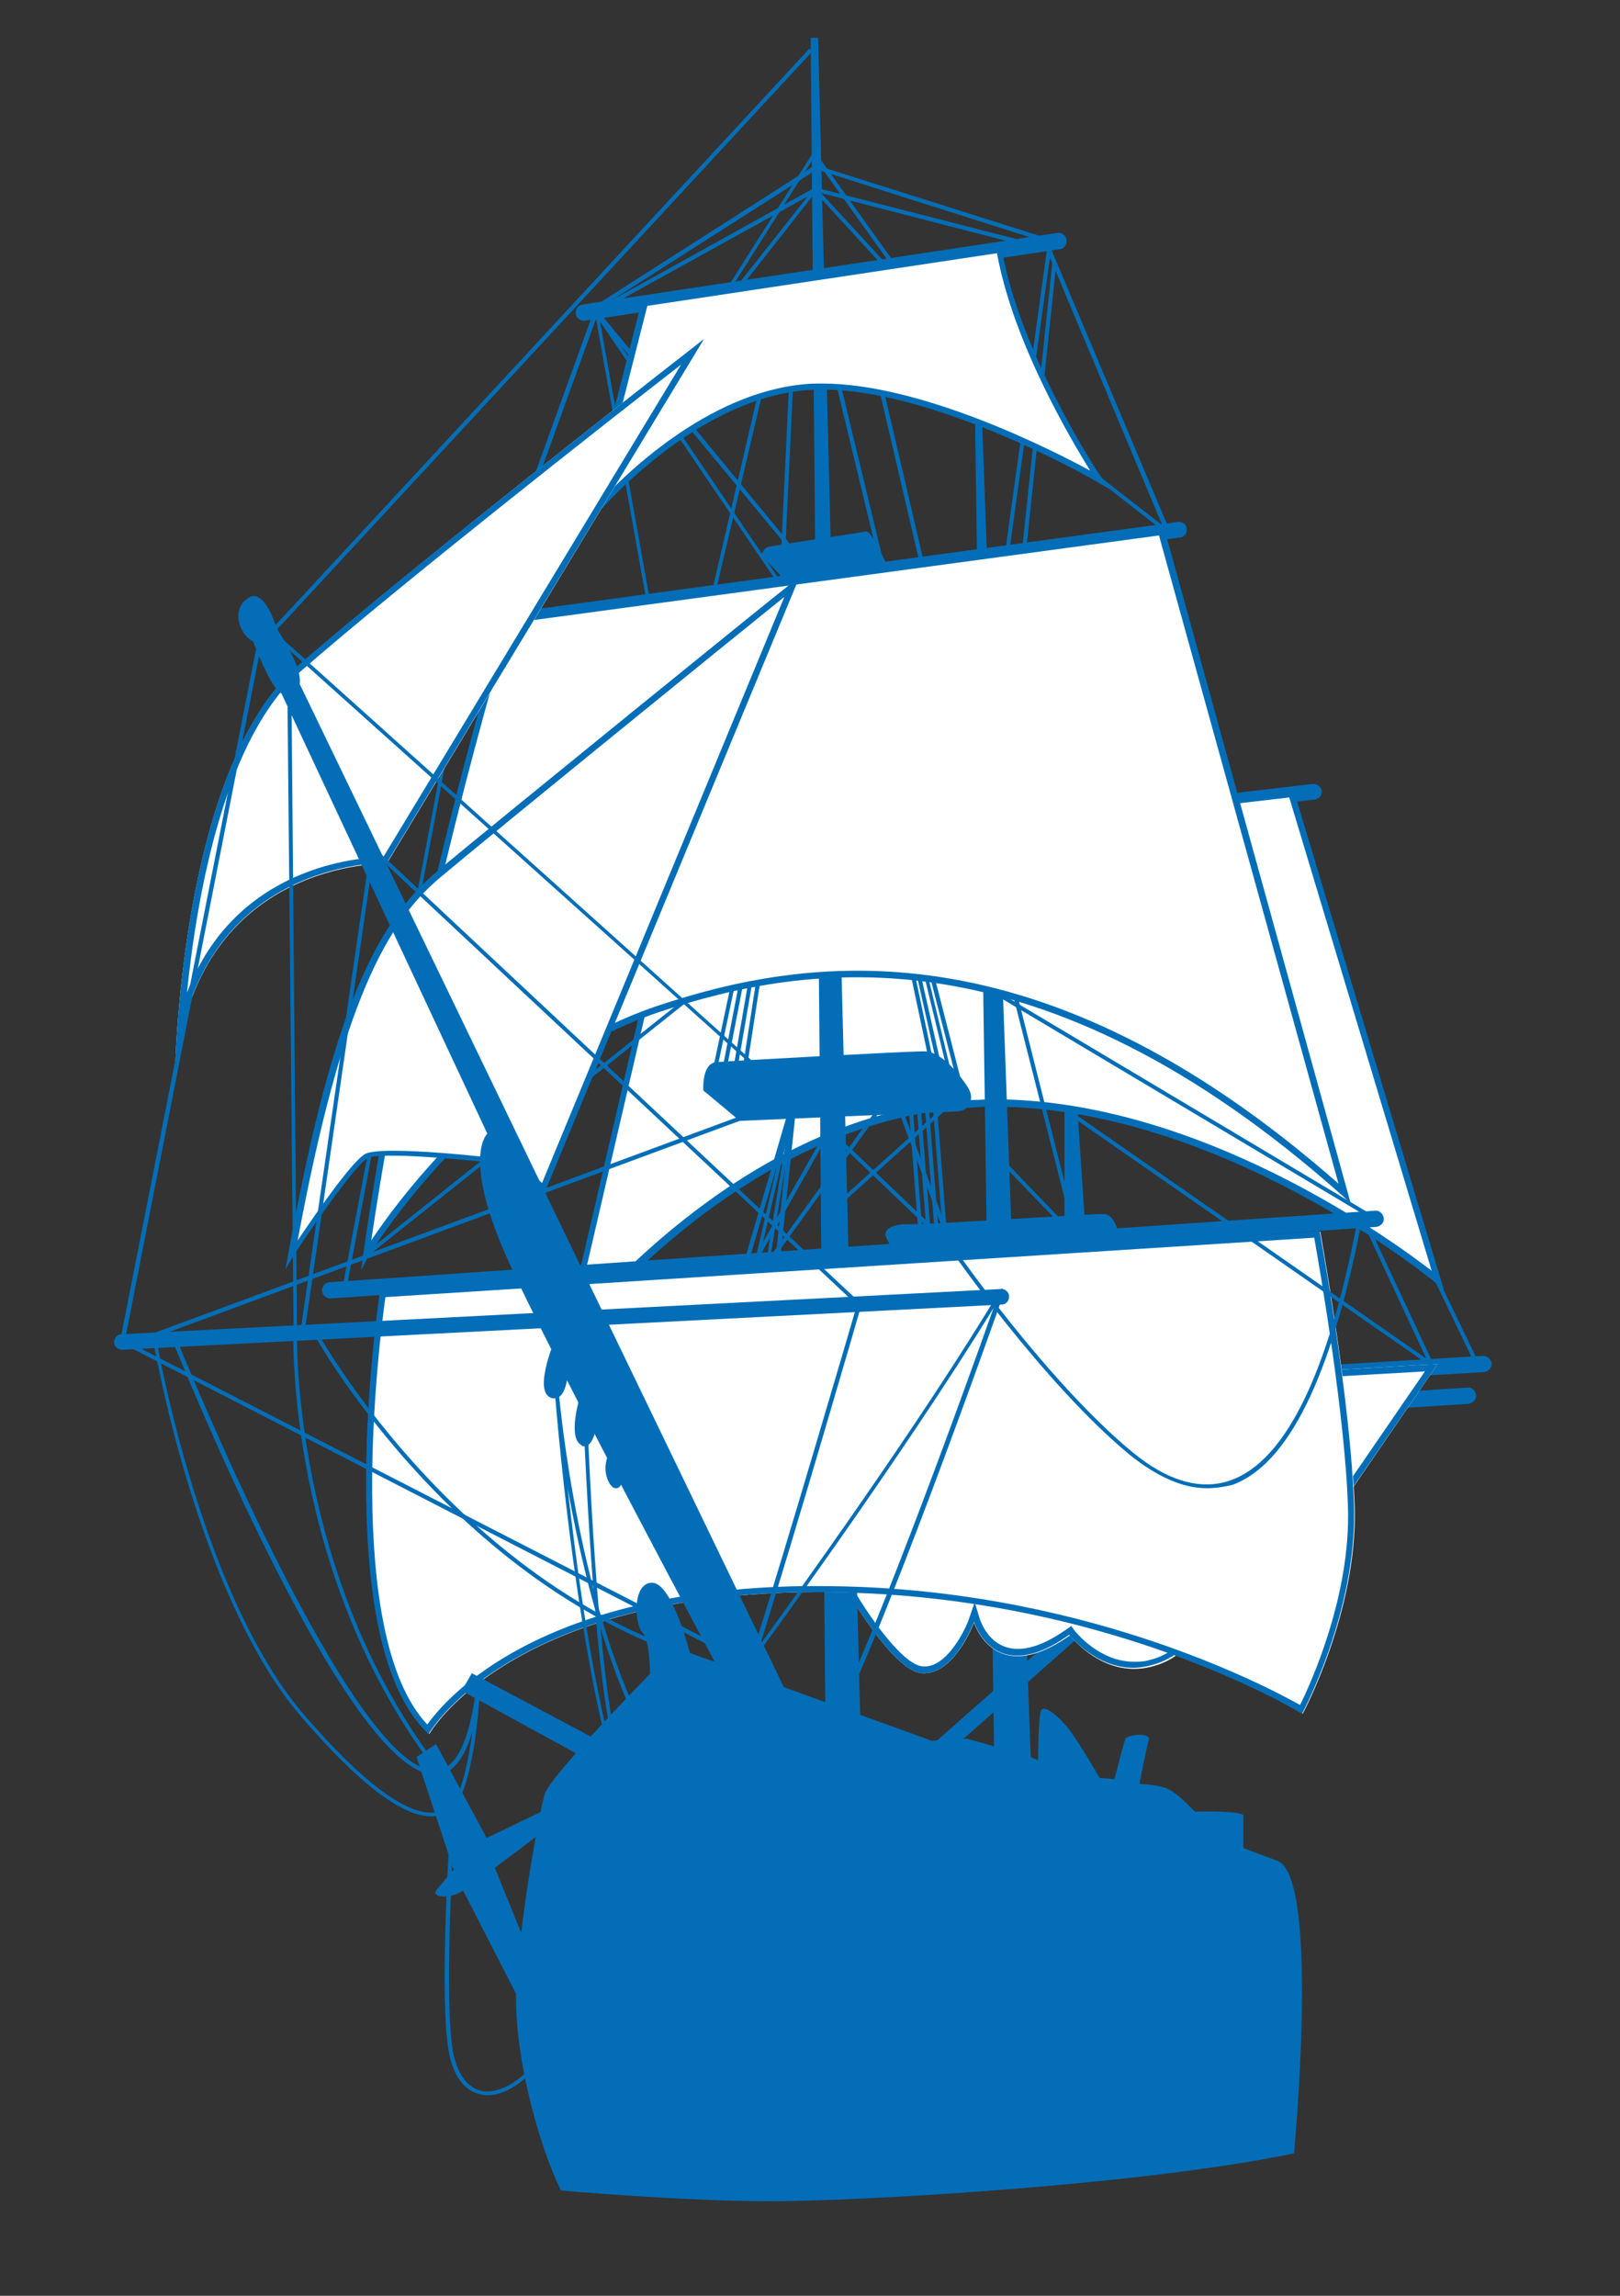 <?xml version="1.0" encoding="utf-8"?>
<!-- Generator: Adobe Illustrator 27.8.1, SVG Export Plug-In . SVG Version: 6.00 Build 0)  -->
<svg version="1.1" id="レイヤー_1" xmlns="http://www.w3.org/2000/svg" xmlns:xlink="http://www.w3.org/1999/xlink" x="0px"
	 y="0px" viewBox="0 0 240 340" style="enable-background:new 0 0 240 340;" xml:space="preserve">
<rect x="0" y="0" width="240" height="340" fill="#333333" stroke="none"/>
<style type="text/css">
	.st0{fill:#036EB7;}
	.st1{fill:#FFFFFF;}
	.st2{fill:#231815;}
</style>
<g>
	<g>
		<path class="st0" d="M218.9,202.4c-0.1,0-0.2-0.1-0.3-0.2l-8-16.6c-0.1-0.1,0-0.3,0.1-0.4c0.2-0.1,0.3,0,0.4,0.1l8,16.6
			c0.1,0.1,0,0.3-0.1,0.4C219,202.4,218.9,202.4,218.9,202.4z"/>
		<path class="st0" d="M96.1,129.9c-0.6,0-1.1-0.4-1.2-1c-0.1-0.7,0.4-1.2,1-1.3l98.6-11.5c0.7,0,1.2,0.4,1.3,1
			c0.1,0.7-0.4,1.2-1,1.3l-98.6,11.5C96.2,129.9,96.1,129.9,96.1,129.9z"/>
		<path class="st0" d="M193,204.8c-0.6,0-1.1-0.5-1.2-1.1c0-0.7,0.5-1.2,1.1-1.3l26.8-1.6c0.6,0,1.2,0.5,1.3,1.1
			c0,0.7-0.5,1.2-1.1,1.3L193,204.8C193,204.8,193,204.8,193,204.8z"/>
		<path class="st0" d="M193,209.5c-0.6,0-1.1-0.5-1.2-1.1c0-0.7,0.5-1.2,1.1-1.3l24.5-1.6c0.6-0.1,1.2,0.5,1.3,1.1
			c0,0.7-0.5,1.2-1.1,1.3L193,209.5C193,209.5,193,209.5,193,209.5z"/>
		<g>
			<polygon class="st1" points="213,202 194.9,228.4 185.5,203.6 			"/>
			<path class="st0" d="M211.1,203.1l-16,23.3l-8.2-21.9L211.1,203.1 M213,202l-27.4,1.6l9.3,24.7L213,202L213,202z"/>
		</g>
		<polygon class="st0" points="159.5,162.5 160.9,183.6 157.7,183.7 157.7,162.5 		"/>
		<g>
			<path class="st0" d="M104.8,92.2C104.7,92.2,104.7,92.2,104.8,92.2c-0.2,0-0.3-0.2-0.3-0.4l9.4-40.4c0-0.2,0.2-0.3,0.4-0.2
				c0.2,0,0.3,0.2,0.2,0.4L105,92C105,92.1,104.9,92.2,104.8,92.2z"/>
			<path class="st0" d="M137,85.5c-0.1,0-0.3-0.1-0.3-0.2l-7.4-31.7c0-0.2,0.1-0.3,0.2-0.4c0.2,0,0.3,0.1,0.4,0.2l7.4,31.7
				C137.3,85.3,137.2,85.4,137,85.5C137.1,85.5,137,85.5,137,85.5z"/>
			<path class="st0" d="M115.7,88.9C115.7,88.9,115.7,88.9,115.7,88.9c-0.2,0-0.3-0.1-0.3-0.3l1.6-33.8c0-0.2,0.1-0.3,0.3-0.3
				c0.2,0,0.3,0.1,0.3,0.3L116,88.6C116,88.8,115.9,88.9,115.7,88.9z"/>
			<path class="st0" d="M131.3,86.6c-0.1,0-0.3-0.1-0.3-0.2l-7.6-31.5c0-0.2,0.1-0.3,0.2-0.4c0.2,0,0.3,0.1,0.4,0.2l7.6,31.5
				C131.7,86.4,131.6,86.6,131.3,86.6C131.4,86.6,131.4,86.6,131.3,86.6z"/>
		</g>
		<g>
			<path class="st0" d="M172.9,79c-0.1,0-0.1,0-0.2-0.1L148.4,60c-0.1-0.1-0.2-0.3-0.1-0.4c0.1-0.1,0.3-0.1,0.4-0.1l23.5,18.3
				l-17.5-41.7c-0.1-0.2,0-0.3,0.2-0.4c0.2-0.1,0.3,0,0.4,0.2l18,42.7c0.1,0.1,0,0.3-0.1,0.4C173.1,79,173,79,172.9,79z"/>
			<path class="st0" d="M149.1,82.9C149.1,82.9,149.1,82.9,149.1,82.9c-0.2,0-0.3-0.2-0.3-0.3l6.3-45.6c0-0.2,0.1-0.3,0.3-0.3
				c0.2,0,0.3,0.2,0.3,0.3l-6.3,45.6C149.4,82.8,149.3,82.9,149.1,82.9z"/>
			<path class="st0" d="M151.6,82.9C151.6,82.9,151.6,82.9,151.6,82.9c-0.2,0-0.3-0.2-0.3-0.3l4.6-43.7c0-0.2,0.1-0.3,0.3-0.3
				c0,0,0,0,0,0c0.2,0,0.3,0.2,0.3,0.3l-4.6,43.7C151.9,82.8,151.7,82.9,151.6,82.9z"/>
		</g>
		<g>
			<path class="st0" d="M70.9,94.5C70.8,94.5,70.8,94.5,70.9,94.5c-0.3-0.1-0.3-0.2-0.3-0.4L88,46c0-0.1,0.2-0.2,0.3-0.2
				c0.1,0,0.2,0.1,0.3,0.2l8.2,45.8c0,0.2-0.1,0.3-0.2,0.3c-0.2,0-0.3-0.1-0.3-0.2l-8-44.7l-17,47C71.1,94.4,71,94.5,70.9,94.5z"/>
			<path class="st0" d="M116.8,88.5c-0.1,0-0.2,0-0.2-0.1L88,46.3c-0.1-0.1-0.1-0.3,0.1-0.4c0.1-0.1,0.3-0.1,0.4,0l30.8,37.4
				c0.1,0.1,0.1,0.3,0,0.4s-0.3,0.1-0.4,0L92,51.2l25,36.9c0.1,0.1,0.1,0.3-0.1,0.4C116.9,88.5,116.8,88.5,116.8,88.5z"/>
		</g>
		<g>
			<path class="st1" d="M83.9,198.7c0,0,25-33.7,60.4-35.2c35.4-1.6,68.7,26.1,68.7,26.1l-21.6-72l-91.1,10.6L83.9,198.7z"/>
			<path class="st0" d="M83,200.7l16.9-72.9l0.3,0l91.5-10.7l0.1,0.4l22.1,73.5l-1.2-1c-0.3-0.3-31.8-26.1-65.5-26.1
				c-0.9,0-1.9,0-2.8,0.1c-34.7,1.5-59.8,34.7-60,35L83,200.7z M100.6,128.6l-15.8,68.1c5.6-6.8,28.7-32.4,59.4-33.8
				c1,0,1.9-0.1,2.9-0.1c30.4,0,58.9,20.7,65,25.4L191,118.1L100.6,128.6z"/>
		</g>
		<g>
			<path class="st0" d="M137.2,193.4c-0.2,0-0.3-0.1-0.3-0.3l-2.4-30.6c0-0.2,0.1-0.3,0.3-0.3c0.2,0,0.3,0.1,0.3,0.3l2.4,30.6
				C137.5,193.2,137.4,193.4,137.2,193.4C137.2,193.4,137.2,193.4,137.2,193.4z"/>
			<path class="st0" d="M138.4,193.4c-0.2,0-0.3-0.1-0.3-0.3l-2.4-30.6c0-0.2,0.1-0.3,0.3-0.3c0.2,0,0.3,0.1,0.3,0.3l2.4,30.6
				C138.7,193.2,138.6,193.4,138.4,193.4C138.4,193.4,138.4,193.4,138.4,193.4z"/>
			<path class="st0" d="M139.6,193.4c-0.2,0-0.3-0.1-0.3-0.3l-2.4-30.6c0-0.2,0.1-0.3,0.3-0.3c0.2,0,0.3,0.1,0.3,0.3l2.4,30.6
				C139.9,193.2,139.8,193.4,139.6,193.4C139.6,193.4,139.6,193.4,139.6,193.4z"/>
			<path class="st0" d="M140.8,193.4c-0.2,0-0.3-0.1-0.3-0.3l-2.4-30.6c0-0.2,0.1-0.3,0.3-0.3c0.2,0,0.3,0.1,0.3,0.3l2.4,30.6
				C141.1,193.2,140.9,193.4,140.8,193.4C140.8,193.4,140.8,193.4,140.8,193.4z"/>
		</g>
		<g>
			<path class="st0" d="M110.7,193.4C110.6,193.4,110.6,193.4,110.7,193.4c-0.2,0-0.3-0.2-0.3-0.4l4.8-20.7l-5.8,19.7
				c0,0.2-0.2,0.2-0.4,0.2c-0.2,0-0.2-0.2-0.2-0.4l8.6-29.4c0-0.2,0.2-0.2,0.4-0.2c0.2,0,0.3,0.2,0.2,0.4l-7.1,30.6
				C110.9,193.3,110.8,193.4,110.7,193.4z"/>
			<path class="st0" d="M114.5,193.4C114.5,193.4,114.5,193.4,114.5,193.4c-0.2,0-0.3-0.2-0.3-0.3l2.1-20.2l-3.1,19
				c0,0.2-0.2,0.3-0.3,0.2c-0.2,0-0.3-0.2-0.2-0.3l4.8-29.4c0-0.2,0.2-0.3,0.3-0.2c0.2,0,0.3,0.2,0.3,0.3l-3.2,30.6
				C114.8,193.3,114.7,193.4,114.5,193.4z"/>
		</g>
		<path class="st0" d="M75.3,93.1c-0.6,0-1.1-0.4-1.2-1c-0.1-0.7,0.4-1.3,1-1.3l99.4-13.5c0.7-0.1,1.3,0.4,1.3,1
			c0.1,0.7-0.4,1.3-1,1.3L75.4,93.1C75.4,93.1,75.3,93.1,75.3,93.1z"/>
		
			<rect x="129.9" y="249.2" transform="matrix(0.75 -0.661 0.661 0.75 -128.254 161.074)" class="st0" width="38.4" height="2.4"/>
		<polygon class="st0" points="147.3,261.3 144.3,51.5 145.1,51.5 152.8,263 		"/>
		<g>
			<path class="st1" d="M123.8,232.7c0,0,8,14.8,12.8,15.1s7.7-7.5,7.7-7.5s3,9.8,14.2,1.9c0,0,4.8,6.3,11.8,4.7
				c7.1-1.6,8.2-8.3,8.2-8.3L123.8,232.7z"/>
			<path class="st0" d="M125.5,233.8l51.8,5.5c-0.6,1.8-2.4,5.5-7.2,6.6c-0.7,0.2-1.4,0.2-2.1,0.2c-5.2,0-8.7-4.5-8.8-4.6l-0.5-0.7
				l-0.7,0.5c-2.7,1.9-5.1,2.9-7.2,2.9c-4.2,0-5.5-4.1-5.6-4.3l-0.8-2.6l-0.9,2.6c-0.7,1.9-3.3,6.9-6.5,6.9l-0.2,0
				C133.8,246.7,128.6,239.3,125.5,233.8 M123.8,232.7c0,0,8,14.8,12.8,15.1c0.1,0,0.2,0,0.3,0c4.6,0,7.4-7.6,7.4-7.6s1.5,5,6.4,5
				c2,0,4.5-0.8,7.7-3.1c0,0,3.8,4.9,9.5,4.9c0.7,0,1.5-0.1,2.3-0.3c7.1-1.6,8.2-8.3,8.2-8.3L123.8,232.7L123.8,232.7z"/>
		</g>
		<polygon class="st0" points="122.3,256.8 120.1,5.6 121.2,5.6 127.5,256.8 		"/>
		<g>
			<path class="st1" d="M63.6,256.8c0,0,11.4-20.2,55.2-21c43.8-0.8,74.2,18,74.2,18s8.1-15.1,7.7-30.5c-0.5-15.4-5.1-40.9-5.1-40.9
				l-139.2,8.8C56.3,191.1,48.5,243,63.6,256.8z"/>
			<path class="st0" d="M194.7,183.3c0.8,4.5,4.6,26.4,5,40c0.4,12.9-5.4,25.8-7.1,29.2c-5.2-2.9-33-17.6-71.1-17.6
				c-0.9,0-1.8,0-2.8,0c-38.7,0.7-52.4,16.3-55.4,20.5c-12.6-13.4-7.1-57-6.2-63.3L194.7,183.3 M195.5,182.3l-139.2,8.8
				c0,0-7.9,51.8,7.2,65.7c0,0,11.4-20.2,55.2-21c0.9,0,1.8,0,2.7,0c42.4,0,71.5,18,71.5,18s8.1-15.1,7.7-30.5
				C200.2,207.8,195.5,182.3,195.5,182.3L195.5,182.3z"/>
		</g>
		<path class="st0" d="M83.1,324.4c0,0,17.8,1.6,31.1,1.6c13.3,0,55.2-2.4,77.5-7.1c0,0,3.9-40.6-2.4-43.3l-5.1-1.9c0,0,0-4,0-4.8
			s-7.2-0.6-7.2-0.6s-2.6-2.9-4.3-3.5c-1.8-0.6-3.9-0.6-3.9-0.6s1.1-5.6,1.4-6.6c0.3-1-3.2-0.8-3.5,0c-0.3,0.8-1.6,5.9-1.6,5.9
			l-2.2-0.2c0,0-2.9-5.1-4.7-7.4c-1.8-2.2-3.4-3.2-3.9-2.7c-0.5,0.5-0.5,7.5-0.5,7.5l-1.4-0.6l-9.1-2.6l-5.3,0.3l-35.8-13
			c0,0-2.6-10.4-5.6-10.4c-3,0-2.6,6.3-1.4,7.4c1.1,1.1,1.1,6.1,1.1,6.1s-14.8,15.1-15.6,17.8c-0.8,2.7-3.5,17.5-4.2,27.9
			C75.9,304,79.9,317.9,83.1,324.4z"/>
		<path class="st0" d="M82.5,267.2l-10.4,5l-7.5-13.9l-2.9,1.9l5.5,16.7c0,0-1.9,2.2-2.6,3.1c-0.6,0.9,1.8,1.4,4,0
			c2.2-1.4,14-10.4,14-10.4V267.2z"/>
		<polygon class="st0" points="72.7,275.1 79.9,292.9 77.7,297.7 68,278.8 		"/>
		<path class="st0" d="M48.9,192.3c-0.6,0-1.1-0.5-1.2-1.1c0-0.7,0.4-1.2,1.1-1.3l154.9-10.6c0.7-0.1,1.2,0.5,1.3,1.1
			s-0.4,1.2-1.1,1.3L48.9,192.3C49,192.3,49,192.3,48.9,192.3z"/>
		<g>
			<polygon class="st0" points="107,161.7 106.4,161.6 115.5,114.5 105.7,160.9 105.1,160.8 121.8,82.2 122.4,82.3 			"/>
			<polygon class="st0" points="110.1,161.7 109.5,161.6 116.7,115 108.8,160.9 108.2,160.8 121.8,82.2 122.4,82.3 			"/>
			<polygon class="st0" points="139.9,162.6 131.5,125.2 139.2,161.6 138.6,161.7 121.8,82.3 122.4,82.2 140.5,162.5 			"/>
			<polygon class="st0" points="142.4,162.6 133.1,126.5 141.6,161.6 141.1,161.7 121.8,82.3 122.4,82.2 143,162.4 			"/>
		</g>
		<path class="st0" d="M109.6,166l-5.4-4.5c0,0-0.3-4.1,2-4.2c2.3-0.2,28.1-1.6,30.7-1.6c2.6,0,5.3,3.5,6.4,5.2
			c1.2,1.7,0.4,3.6-1.5,3.7C140,164.7,109.6,166,109.6,166z"/>
		<path class="st0" d="M116.1,85.7c0,0-2.8-2.9-3.1-3.3c-0.3-0.4,0.2-1.2,0.8-1.4c0.6-0.2,13.7-2.1,14.5-2.3s3.1,5,3.1,5L116.1,85.7
			z"/>
		<path class="st0" d="M86.5,47.5c-0.6,0-1.1-0.4-1.2-1c-0.1-0.7,0.3-1.3,1-1.4l70.3-10.6c0.7-0.1,1.3,0.3,1.4,1s-0.3,1.3-1,1.4
			L86.6,47.5C86.6,47.5,86.5,47.5,86.5,47.5z"/>
		
			<rect x="20.7" y="50.5" transform="matrix(0.68 -0.734 0.734 0.68 -11.672 74.885)" class="st0" width="118.3" height="0.6"/>
		<path class="st0" d="M87.4,46.4c-0.1,0-0.2,0-0.3-0.1c-0.1-0.1,0-0.3,0.1-0.4l33.5-21.4c0.1,0,0.2-0.1,0.3,0l34.5,10.9
			c0.2,0,0.2,0.2,0.2,0.4c0,0.2-0.2,0.2-0.4,0.2L121,25.1L87.6,46.4C87.5,46.4,87.5,46.4,87.4,46.4z"/>
		<path class="st0" d="M88.6,46.3c-0.1,0-0.2-0.1-0.3-0.2c-0.1-0.1,0-0.3,0.1-0.4l32.3-17.9c0.1,0,0.1,0,0.2,0l32,8.2
			c0.2,0,0.3,0.2,0.2,0.4c0,0.2-0.2,0.3-0.4,0.2l-31.8-8.2L88.7,46.2C88.7,46.2,88.6,46.3,88.6,46.3z"/>
		<path class="st0" d="M107.8,43.4c-0.1,0-0.1,0-0.2,0c-0.1-0.1-0.2-0.3-0.1-0.4l12.9-20.3c0.1-0.1,0.1-0.1,0.2-0.1
			c0.1,0,0.2,0,0.3,0.1l11.8,16.5c0.1,0.1,0.1,0.3-0.1,0.4c-0.1,0.1-0.3,0.1-0.4-0.1l-11.6-16.2l-12.6,19.9
			C108,43.3,107.9,43.4,107.8,43.4z"/>
		<path class="st0" d="M109.2,43.2c-0.1,0-0.1,0-0.2-0.1c-0.1-0.1-0.2-0.3-0.1-0.4l11.7-14.8c0.1-0.1,0.1-0.1,0.2-0.1
			c0.1,0,0.2,0,0.2,0.1l10.5,11.4c0.1,0.1,0.1,0.3,0,0.4c-0.1,0.1-0.3,0.1-0.4,0l-10.3-11.2l-11.4,14.5
			C109.4,43.1,109.3,43.2,109.2,43.2z"/>
		<path class="st0" d="M20.8,198.8c-0.1,0-0.2-0.1-0.3-0.2c-0.1-0.2,0-0.3,0.2-0.4l93-34.4c0.2,0,0.3,0,0.4,0.2
			c0.1,0.2,0,0.3-0.2,0.4l-93,34.4C20.8,198.8,20.8,198.8,20.8,198.8z"/>
		<path class="st0" d="M51,191.3C51,191.3,51,191.3,51,191.3c-0.2,0-0.3-0.2-0.3-0.4l15.5-81.8c0-0.2,0.2-0.3,0.3-0.2
			c0.2,0,0.3,0.2,0.2,0.3L51.3,191C51.3,191.2,51.2,191.3,51,191.3z"/>
		<path class="st0" d="M54.3,186.1c-0.1,0-0.2,0-0.2-0.1c-0.1-0.1-0.1-0.3,0-0.4l52.5-41.8c0.1-0.1,0.3-0.1,0.4,0
			c0.1,0.1,0.1,0.3,0,0.4l-52.5,41.8C54.4,186.1,54.3,186.1,54.3,186.1z"/>
		<path class="st0" d="M111.7,187.1c0,0-0.1,0-0.1,0c-0.1-0.1-0.2-0.3-0.1-0.4l12.1-21.4c0.1-0.1,0.3-0.2,0.4-0.1
			c0.1,0.1,0.2,0.3,0.1,0.4L112,187C111.9,187.1,111.8,187.1,111.7,187.1z"/>
		<path class="st0" d="M114.1,187c-0.1,0-0.1,0-0.2-0.1c-0.1-0.1-0.2-0.3-0.1-0.4l17-23.5c0.1-0.1,0.3-0.2,0.4-0.1
			c0.1,0.1,0.2,0.3,0.1,0.4l-17,23.5C114.3,186.9,114.2,187,114.1,187z"/>
		<path class="st0" d="M141,185.1c-0.1,0-0.1,0-0.2-0.1L123,168c-0.1-0.1-0.1-0.3,0-0.4c0.1-0.1,0.3-0.1,0.4,0l16.9,16.1l-8.2-21.9
			c-0.1-0.2,0-0.3,0.2-0.4c0.1-0.1,0.3,0,0.4,0.2l8.6,23.2c0.1,0.1,0,0.3-0.1,0.4C141.1,185.1,141.1,185.1,141,185.1z"/>
		<path class="st0" d="M203.8,180.8c-0.1,0-0.1,0-0.2,0l-58.2-34.7c-0.1-0.1-0.2-0.3-0.1-0.4c0.1-0.1,0.3-0.2,0.4-0.1l58.2,34.7
			c0.1,0.1,0.2,0.3,0.1,0.4C204,180.8,203.9,180.8,203.8,180.8z"/>
		<path class="st0" d="M159.6,183.8c-0.1,0-0.2,0-0.2-0.1l-11.1-11.5c-0.1-0.1-0.1-0.3,0-0.4c0.1-0.1,0.3-0.1,0.4,0l10.3,10.7
			l-9.3-36.6c0-0.2,0.1-0.3,0.2-0.4c0.2-0.1,0.3,0.1,0.4,0.2l9.5,37.7c0,0.1,0,0.3-0.1,0.3C159.7,183.8,159.6,183.8,159.6,183.8z"/>
		<path class="st0" d="M124.1,178.7c-0.1,0-0.2,0-0.2-0.1c-0.1-0.1-0.1-0.3,0-0.4l16.9-15.2c0.1-0.1,0.3-0.1,0.4,0
			c0.1,0.1,0.1,0.3,0,0.4l-16.9,15.2C124.3,178.7,124.2,178.7,124.1,178.7z"/>
		<path class="st0" d="M212.1,202.4c-0.1,0-0.1,0-0.2-0.1l-54.5-37.9c-0.1-0.1-0.2-0.3-0.1-0.4c0.1-0.1,0.3-0.2,0.4-0.1l53.6,37.3
			l-9.5-20.4c-0.1-0.1,0-0.3,0.1-0.4c0.2-0.1,0.3,0,0.4,0.1l10,21.4c0.1,0.1,0,0.3-0.1,0.4C212.3,202.4,212.2,202.4,212.1,202.4z"/>
		<path class="st0" d="M132.6,185.4c0,0-1.2-1.6-1.4-2.4c-0.2-0.8,0.8-1.8,3.6-1.7c2.8,0.1,27.1-1.6,28.8-1.5
			c1.7,0.1,2.2,3.3,2.2,3.3L132.6,185.4z"/>
		<g>
			<path class="st1" d="M95.5,44.9l-8.1,31.7c0,0,14.3-17.7,31.8-19.2c17.5-1.5,43.6,13.6,43.6,13.6s-12-17.9-14.8-34L95.5,44.9z"/>
			<path class="st0" d="M86.4,78.6l8.7-34.1l0.3,0l52.9-8l0.1,0.4c2.8,15.8,14.6,33.7,14.8,33.8l1.1,1.7l-1.7-1
				c-0.3-0.2-26.2-15.1-43.3-13.6c-17.1,1.5-31.3,18.9-31.5,19L86.4,78.6z M95.9,45.3l-7.5,29.5c3.9-4.3,16.3-16.6,30.8-17.9
				c0.8-0.1,1.7-0.1,2.6-0.1c14.7,0,34,9.8,39.7,12.9c-2.9-4.7-11.4-19-13.8-32.2L95.9,45.3z"/>
		</g>
		<g>
			<path class="st1" d="M54.3,185.8c0,0,16.2-27.2,43.2-36.3c27-9.1,60.1-9.8,101.8,27.3l-27.1-97.9L75.3,91.9
				C75.3,91.9,61.5,135.9,54.3,185.8z"/>
			<path class="st0" d="M53.5,188.1l0.3-2.3c7.1-49.4,20.9-93.6,21-94l0.1-0.3l0.3,0l97.3-13.2l0.1,0.4l27.5,99.5l-1.2-1.1
				c-44.8-39.9-79.2-34.6-101.3-27.2c-26.6,9-42.8,35.9-43,36.1L53.5,188.1z M75.6,92.3c-1.2,3.8-13.7,45.1-20.6,91.4
				c4.2-6.3,19.5-27,42.3-34.7c22.1-7.4,56.5-12.8,101,26.3l-26.6-96L75.6,92.3z"/>
		</g>
		<g>
			<path class="st1" d="M104.3,50.2l-47,77.7c0,0-28.7-0.8-31.4,31.7c0,0,0.6-45.7,18.2-60.9C61.7,83.3,104.3,50.2,104.3,50.2z"/>
			<path class="st0" d="M100.9,54l-44.1,72.9c-3.6,0.1-21.9,1.3-29.1,20.1c1.5-14.6,5.6-37.9,17.1-47.8
				C58.9,86.9,89.8,62.6,100.9,54 M104.3,50.2c0,0-42.6,33.1-60.2,48.4c-17.6,15.3-18.2,60.9-18.2,60.9
				c2.6-30.9,28.7-31.7,31.2-31.7c0.1,0,0.2,0,0.2,0L104.3,50.2L104.3,50.2z"/>
		</g>
		<g>
			<path class="st1" d="M43.2,185.8c0,0,8.6-13.2,11.1-14.6c2.5-1.4,22.2,1,22.2,1l4,3.7l36.8-89c0,0-43.1,34.9-52.3,42.5
				S49.5,150.8,43.2,185.8z"/>
			<path class="st0" d="M42.3,188l0.4-2.3c6-32.9,12-48.3,22.1-56.7c9-7.5,51.8-42.2,52.3-42.5l1.4-1.2l-0.7,1.7l-37.1,89.6l-4.4-4
				c-7.9-1-20-2-21.8-1.1c-2,1.1-8.6,10.8-11,14.4L42.3,188z M116.2,88.4c-7.6,6.1-42.7,34.6-50.8,41.4c-8,6.6-14.7,18.4-21.3,53.9
				c2.5-3.7,8-11.7,10-12.8c2.6-1.4,20.5,0.7,22.5,1l0.1,0l3.6,3.3L116.2,88.4z"/>
		</g>
		<path class="st0" d="M44.8,197.6C44.8,197.6,44.8,197.6,44.8,197.6c-0.2,0-0.3-0.2-0.3-0.3l10.4-71.7c0-0.1,0.1-0.2,0.2-0.2
			c0.1,0,0.2,0,0.3,0.1l72.1,67.5c0.1,0.1,0.1,0.3,0,0.4c-0.1,0.1-0.3,0.1-0.4,0l-71.7-67.1l-10.3,71.2
			C45.1,197.5,45,197.6,44.8,197.6z"/>
		<path class="st0" d="M111.2,157.5c-0.1,0-0.1,0-0.2-0.1L38.2,92.1c-0.1-0.1-0.1-0.3,0-0.4c0.1-0.1,0.3-0.1,0.4,0l72.7,65.3
			c0.1,0.1,0.1,0.3,0,0.4C111.3,157.5,111.3,157.5,111.2,157.5z"/>
		<path class="st0" d="M117.3,252.3l-72.9-151c0,0,0.3-1.4-1-4c-1.3-2.6-2.4-4.2-2.4-4.2s-1.8-6.3-4.3-4.5c-2.6,1.8-1.1,5.5,0.8,6.4
			c0,0,2.7,7.2,4.2,7.7l30.5,65.2c0,0-3.7,3.2,2.6,17.7c6.3,14.4,32.9,63.9,32.9,63.9L117.3,252.3z"/>
		<path class="st0" d="M65.1,262.7c-0.1,0-0.2,0-0.2-0.1c-22.5-29-21.5-65.2-21.4-65.6l-0.9-92.1c0-0.2,0.1-0.3,0.3-0.3h0
			c0.2,0,0.3,0.1,0.3,0.3L44,197c0,0.4-1,36.4,21.3,65.2c0.1,0.1,0.1,0.3-0.1,0.4C65.2,262.7,65.1,262.7,65.1,262.7z"/>
		<path class="st0" d="M18.1,199.9c-0.6,0-1.2-0.5-1.2-1.1c0-0.7,0.5-1.2,1.1-1.2l130.3-6.7c0.7,0,1.2,0.5,1.2,1.1
			c0,0.7-0.5,1.2-1.1,1.2L18.1,199.9C18.2,199.9,18.1,199.9,18.1,199.9z"/>
		<path class="st0" d="M108.5,245.4c0,0-0.1,0-0.1,0L18,198.9c-0.1-0.1-0.2-0.2-0.2-0.3L38.2,94.8c0-0.2,0.2-0.3,0.4-0.2
			c0.2,0,0.3,0.2,0.2,0.4L18.5,198.5l90.2,46.3c0.1,0.1,0.2,0.3,0.1,0.4C108.7,245.3,108.6,245.4,108.5,245.4z"/>
		<path class="st0" d="M109.1,247.5C109.1,247.5,109,247.5,109.1,247.5c-40.1-9.2-62.5-49.7-62.7-50.1c-0.1-0.1,0-0.3,0.1-0.4
			c0.1-0.1,0.3,0,0.4,0.1c0.2,0.4,22.5,40.6,62.2,49.8c0.2,0,0.3,0.2,0.2,0.4C109.4,247.4,109.2,247.5,109.1,247.5z"/>
		<polygon class="st0" points="68.4,250.4 86.5,260.3 88.3,257.6 69.9,247.8 		"/>
		<path class="st0" d="M63.9,269c-4.4,0-10.9-5-19.3-14.8c-8.1-9.4-13.6-24.1-16.8-34.7c-3.5-11.5-5.1-21-5.1-21
			c0-0.2,0.1-0.3,0.2-0.3c0.2,0,0.3,0.1,0.3,0.2c0,0.1,1.6,9.5,5.1,21c3.2,10.6,8.7,25.2,16.7,34.5c11.1,12.9,16.8,15,19.7,14.5
			c1.6-0.3,2.7-1.4,3.4-3.3c0.9-2.4,1.5-5.8,1.9-8.7c-1.2,4-2.8,6.1-5.1,6.4c-0.2,0-0.3,0-0.5,0c-13,0-37.8-61.7-38.9-64.4
			c-0.1-0.2,0-0.3,0.2-0.4c0.2-0.1,0.3,0,0.4,0.2c0.3,0.6,25.8,64,38.3,64c0.2,0,0.3,0,0.4,0c2.8-0.4,4.7-4.3,5.7-11.8
			c0-0.1,0.1-0.3,0.3-0.3c0,0,0,0,0,0c0.2,0,0.3,0.2,0.3,0.3c0,0.1-0.5,9.6-2.5,14.8c-0.8,2.1-2.1,3.4-3.9,3.7
			C64.5,269,64.2,269,63.9,269z"/>
		<g>
			<path class="st2" d="M82.5,198.5c0,0-3,7.2-0.8,8.2c2.3,1,2.3-4.7,2.3-4.7L82.5,198.5z"/>
			<path class="st0" d="M82.2,207.1c-0.2,0-0.4,0-0.6-0.1c-2.5-1,0.3-7.8,0.6-8.6c0.1-0.2,0.5-0.2,0.5,0l1.5,3.5c0,0,0,0.1,0,0.1
				c0,0.4,0,4-1.4,4.9C82.7,207,82.5,207.1,82.2,207.1z"/>
		</g>
		<g>
			<path class="st2" d="M86.2,206.7c0,0-1.8,6.1,0,7.1c1.8,1.1,2.1-5.5,2.1-5.5L86.2,206.7z"/>
			<path class="st0" d="M86.6,214.2c-0.2,0-0.3,0-0.5-0.2c-2-1.1-0.3-6.8-0.1-7.5c0-0.1,0.1-0.2,0.2-0.2c0.1,0,0.2,0,0.3,0l2.1,1.6
				c0.1,0.1,0.1,0.2,0.1,0.3c0,0.8-0.3,5.1-1.6,5.8C86.9,214.2,86.7,214.2,86.6,214.2z"/>
		</g>
		<g>
			<path class="st2" d="M90.6,215.2c0,0-1.2,2.2,0,4.3c1.2,2.1,1.8-2.2,1.8-2.2L90.6,215.2z"/>
			<path class="st0" d="M91.2,220.4c-0.5,0-0.8-0.6-0.9-0.7c-1.3-2.3-0.1-4.5,0-4.6c0-0.1,0.1-0.1,0.2-0.2c0.1,0,0.2,0,0.3,0.1
				l1.8,2.2c0.1,0.1,0.1,0.1,0.1,0.2c-0.1,0.9-0.5,2.9-1.3,3C91.3,220.4,91.3,220.4,91.2,220.4z"/>
		</g>
		<path class="st0" d="M90,257.9c-0.1,0-0.3-0.1-0.3-0.2c-5.4-22.5-7.5-52-7.6-52.5c0,0,0,0,0,0l0,0c0,0,0,0,0,0
			c0-0.2,0.1-0.3,0.3-0.3c0,0,0,0,0,0c0.2,0,0.3,0.1,0.3,0.3c0,0.3,2.3,28.7,11.8,48.9c0.1,0.1,0,0.3-0.1,0.4
			c-0.1,0.1-0.3,0-0.4-0.1c-5.1-10.8-8.1-24-9.9-34c1.2,10.6,3.1,25,6.1,37.3C90.4,257.7,90.3,257.8,90,257.9
			C90.1,257.9,90.1,257.9,90,257.9z"/>
		<path class="st0" d="M91.2,258.7c-0.1,0-0.3-0.1-0.3-0.2c-3.1-12.2-4.3-46.1-4.4-46.4c0-0.2,0.1-0.3,0.3-0.3
			c0.1,0,0.3,0.1,0.3,0.3c0,0.3,1.3,34.1,4.3,46.3C91.5,258.5,91.4,258.6,91.2,258.7C91.3,258.7,91.2,258.7,91.2,258.7z"/>
		<path class="st0" d="M122.1,257.9c-0.1,0-0.1,0-0.2,0c-0.1-0.1-0.2-0.3-0.1-0.4c5.8-9.2,21.4-52.5,25.4-63.8
			c-13.5,22-35,51.4-35.3,51.7c-0.1,0.1-0.2,0.2-0.4,0.1c-0.1-0.1-0.2-0.2-0.1-0.4c4.6-14.4,15.5-51.6,15.6-52
			c0-0.2,0.2-0.2,0.4-0.2c0.2,0,0.2,0.2,0.2,0.4c-0.1,0.4-10.1,34.8-15,50.3c4.7-6.5,24-33.2,35.6-52.6c0.1-0.1,0.2-0.2,0.4-0.1
			c0.1,0.1,0.2,0.2,0.2,0.4c-0.2,0.6-19.7,56-26.4,66.6C122.3,257.8,122.2,257.9,122.1,257.9z"/>
		<path class="st0" d="M178.8,220.4c-3.6,0-7.4-1.7-11.5-5c-12.7-10.5-26.4-30.2-26.5-30.4c-0.1-0.1-0.1-0.3,0.1-0.4
			c0.1-0.1,0.3-0.1,0.4,0.1c0.1,0.2,13.8,19.9,26.4,30.3c5.3,4.4,10.3,5.8,14.7,4.2c8-2.9,14.3-15.6,18.6-37.9
			c0-0.2,0.2-0.3,0.4-0.2c0.2,0,0.3,0.2,0.2,0.4c-4.4,22.5-10.8,35.4-19,38.4C181.4,220.2,180.1,220.4,178.8,220.4z"/>
		<path class="st0" d="M72.2,310.3c-0.5,0-0.9-0.1-1.3-0.2c-2.2-0.6-3.8-2.8-4.4-6.2c-1.4-7.6,0-29.9,0-30.1c0-0.2,0.2-0.3,0.3-0.3
			c0.2,0,0.3,0.2,0.3,0.3c0,0.2-1.3,22.5,0,30c0.6,3.2,2,5.2,4,5.8c2.3,0.6,5.3-0.8,7.9-3.8c0.1-0.1,0.3-0.1,0.4,0
			c0.1,0.1,0.1,0.3,0,0.4C77.1,308.8,74.5,310.3,72.2,310.3z"/>
	</g>
</g>
</svg>
